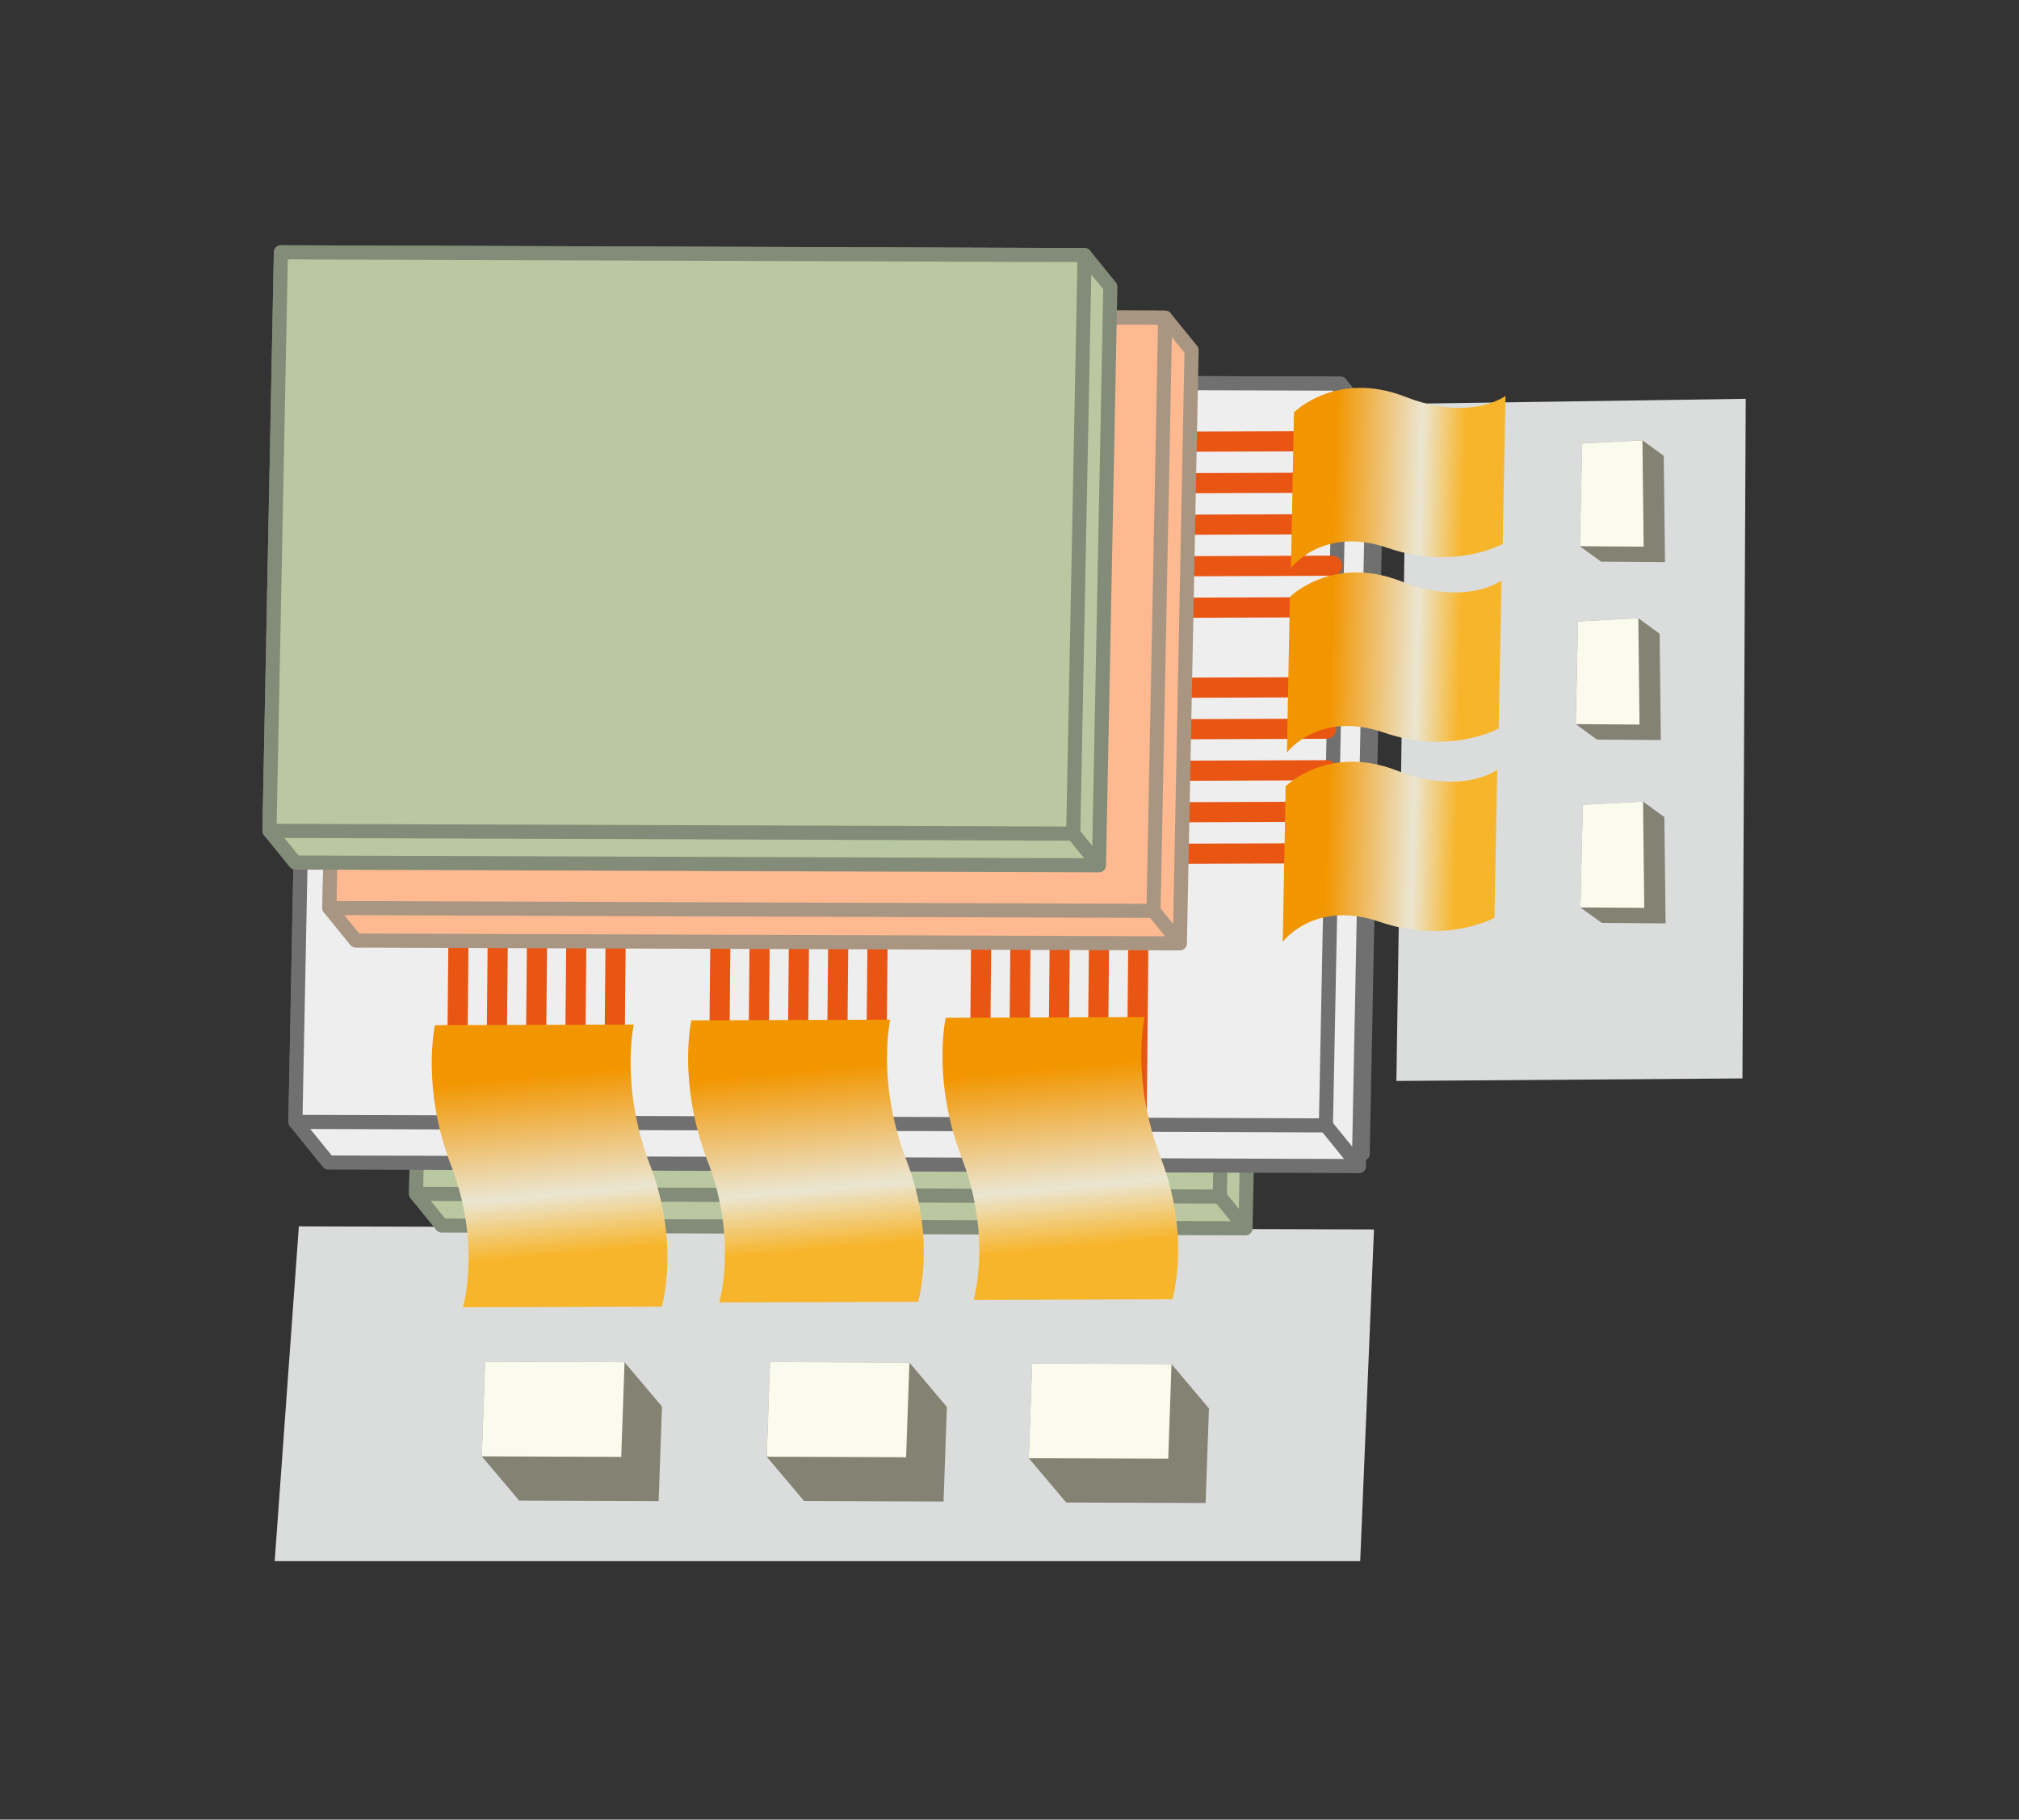 <?xml version="1.0" encoding="utf-8"?>
<!-- Generator: Adobe Illustrator 15.0.0, SVG Export Plug-In  -->
<!DOCTYPE svg PUBLIC "-//W3C//DTD SVG 1.1//EN" "http://www.w3.org/Graphics/SVG/1.1/DTD/svg11.dtd">
<svg version="1.1"
	 xmlns="http://www.w3.org/2000/svg" xmlns:xlink="http://www.w3.org/1999/xlink" xmlns:a="http://ns.adobe.com/AdobeSVGViewerExtensions/3.0/"
	 x="0px" y="0px" width="142px" height="128px" viewBox="-18.456 -17.253 142 128" enable-background="new -18.456 -17.253 142 128"
	 xml:space="preserve">
<rect x="-18.456" y="-17.253" width="142" height="128" fill="#333333" stroke="none"/>
<defs>
</defs>
<polygon fill="#DBDCDC" points="80.478,11.15 79.755,58.786 104.093,58.608 104.324,10.801 "/>
<polygon fill="#DBDCDC" points="2.563,69.015 78.179,69.233 77.21,92.556 0.864,92.556 "/>
<polygon fill="#838273" points="66.572,81.821 66.336,88.476 56.534,88.44 53.9,85.323 54.136,78.666 63.939,78.702 "/>
<g>
	<g>
		<polygon fill="#FBFBED" points="63.939,78.702 63.708,85.361 53.9,85.323 54.136,78.666 		"/>
	</g>
</g>
<polygon fill="#838273" points="48.14,81.718 47.905,88.373 38.102,88.339 35.469,85.218 35.701,78.562 45.506,78.598 "/>
<g>
	<g>
		<polygon fill="#FBFBED" points="45.506,78.598 45.272,85.256 35.469,85.218 35.701,78.562 		"/>
	</g>
</g>
<polygon fill="#838273" points="28.103,81.691 27.868,88.347 18.064,88.311 15.429,85.192 15.663,78.534 25.469,78.573 "/>
<g>
	<g>
		<polygon fill="#FBFBED" points="25.469,78.573 25.236,85.232 15.429,85.192 15.663,78.534 		"/>
	</g>
</g>
<polygon fill="#838273" points="94.198,47.668 98.687,47.701 98.6,40.221 97.102,39.133 92.866,39.358 92.696,46.58 "/>
<g>
	<g>
		<polygon fill="#FBFBED" points="92.696,46.58 97.187,46.612 97.102,39.133 92.866,39.358 		"/>
	</g>
</g>
<polygon fill="#838273" points="93.863,34.773 98.353,34.805 98.268,27.326 96.77,26.236 92.531,26.461 92.366,33.683 "/>
<g>
	<g>
		<polygon fill="#FBFBED" points="92.366,33.683 96.855,33.716 96.77,26.236 92.531,26.461 		"/>
	</g>
</g>
<polygon fill="#838273" points="94.154,22.257 98.645,22.29 98.559,14.81 97.059,13.721 92.824,13.946 92.655,21.17 "/>
<g>
	<g>
		<polygon fill="#FBFBED" points="92.655,21.17 97.145,21.202 97.059,13.721 92.824,13.946 		"/>
	</g>
</g>
<polygon fill="#B9C8A0" stroke="#828C78" stroke-width="0.992" stroke-linejoin="round" stroke-miterlimit="10" points="
	69.945,28.455 69.144,69.15 12.613,68.957 10.806,66.728 11.609,26.031 68.137,26.225 "/>
<polygon fill="#B9C8A0" stroke="#828C78" stroke-width="0.992" stroke-linejoin="round" stroke-miterlimit="10" points="
	68.137,26.225 67.335,66.92 10.806,66.728 11.609,26.031 "/>
<line fill="#B9C8A0" stroke="#828C78" stroke-width="0.992" stroke-linejoin="round" stroke-miterlimit="10" x1="67.335" y1="66.92" x2="69.144" y2="69.15"/>
<polygon fill="#EEEEEF" stroke="#717071" stroke-width="0.992" stroke-linecap="round" stroke-linejoin="round" stroke-miterlimit="10" points="
	78.387,13.011 77.385,63.901 6.693,63.66 4.432,60.87 5.434,9.98 76.127,10.221 "/>
<polygon fill="#EEEEEF" stroke="#717071" stroke-width="0.992" stroke-linecap="round" stroke-linejoin="round" stroke-miterlimit="10" points="
	76.127,10.221 75.124,61.112 4.432,60.87 5.434,9.98 "/>
<line fill="#EEEEEF" stroke="#717071" stroke-width="0.992" stroke-linecap="round" stroke-linejoin="round" stroke-miterlimit="10" x1="75.124" y1="61.112" x2="77.385" y2="63.901"/>
<polygon fill="#EEEEEF" stroke="#717071" stroke-width="0.992" stroke-linecap="round" stroke-linejoin="round" stroke-miterlimit="10" points="
	78.144,12.594 77.116,64.772 4.638,64.524 2.32,61.665 3.346,9.487 75.825,9.735 "/>
<polygon fill="#EEEEEF" stroke="#717071" stroke-width="0.992" stroke-linecap="round" stroke-linejoin="round" stroke-miterlimit="10" points="
	75.825,9.735 74.798,61.914 2.32,61.665 3.346,9.487 "/>
<line fill="#EEEEEF" stroke="#717071" stroke-width="0.992" stroke-linecap="round" stroke-linejoin="round" stroke-miterlimit="10" x1="74.798" y1="61.914" x2="77.116" y2="64.772"/>
<line fill="none" stroke="#E95513" stroke-width="1.417" stroke-linecap="round" stroke-linejoin="round" stroke-miterlimit="10" x1="75.119" y1="13.782" x2="63.237" y2="13.824"/>
<line fill="none" stroke="#E95513" stroke-width="1.417" stroke-linecap="round" stroke-linejoin="round" stroke-miterlimit="10" x1="75.157" y1="16.702" x2="63.275" y2="16.743"/>
<line fill="none" stroke="#E95513" stroke-width="1.417" stroke-linecap="round" stroke-linejoin="round" stroke-miterlimit="10" x1="75.194" y1="19.622" x2="63.313" y2="19.663"/>
<line fill="none" stroke="#E95513" stroke-width="1.417" stroke-linecap="round" stroke-linejoin="round" stroke-miterlimit="10" x1="75.231" y1="22.542" x2="63.349" y2="22.583"/>
<line fill="none" stroke="#E95513" stroke-width="1.417" stroke-linecap="round" stroke-linejoin="round" stroke-miterlimit="10" x1="75.268" y1="25.461" x2="63.387" y2="25.503"/>
<line fill="none" stroke="#E95513" stroke-width="1.417" stroke-linecap="round" stroke-linejoin="round" stroke-miterlimit="10" x1="74.788" y1="31.089" x2="62.906" y2="31.13"/>
<line fill="none" stroke="#E95513" stroke-width="1.417" stroke-linecap="round" stroke-linejoin="round" stroke-miterlimit="10" x1="74.825" y1="34.008" x2="62.945" y2="34.049"/>
<line fill="none" stroke="#E95513" stroke-width="1.417" stroke-linecap="round" stroke-linejoin="round" stroke-miterlimit="10" x1="74.863" y1="36.928" x2="62.982" y2="36.97"/>
<line fill="none" stroke="#E95513" stroke-width="1.417" stroke-linecap="round" stroke-linejoin="round" stroke-miterlimit="10" x1="74.9" y1="39.848" x2="63.019" y2="39.89"/>
<line fill="none" stroke="#E95513" stroke-width="1.417" stroke-linecap="round" stroke-linejoin="round" stroke-miterlimit="10" x1="74.937" y1="42.768" x2="63.057" y2="42.809"/>
<line fill="none" stroke="#E95513" stroke-width="1.417" stroke-linecap="round" stroke-linejoin="round" stroke-miterlimit="10" x1="61.6" y1="49.41" x2="61.482" y2="61.966"/>
<line fill="none" stroke="#E95513" stroke-width="1.417" stroke-linecap="round" stroke-linejoin="round" stroke-miterlimit="10" x1="58.837" y1="49.351" x2="58.722" y2="61.907"/>
<line fill="none" stroke="#E95513" stroke-width="1.417" stroke-linecap="round" stroke-linejoin="round" stroke-miterlimit="10" x1="56.074" y1="49.292" x2="55.958" y2="61.848"/>
<line fill="none" stroke="#E95513" stroke-width="1.417" stroke-linecap="round" stroke-linejoin="round" stroke-miterlimit="10" x1="53.312" y1="49.234" x2="53.195" y2="61.789"/>
<line fill="none" stroke="#E95513" stroke-width="1.417" stroke-linecap="round" stroke-linejoin="round" stroke-miterlimit="10" x1="50.549" y1="49.175" x2="50.431" y2="61.73"/>
<line fill="none" stroke="#E95513" stroke-width="1.417" stroke-linecap="round" stroke-linejoin="round" stroke-miterlimit="10" x1="43.26" y1="49.225" x2="43.141" y2="61.781"/>
<line fill="none" stroke="#E95513" stroke-width="1.417" stroke-linecap="round" stroke-linejoin="round" stroke-miterlimit="10" x1="40.496" y1="49.167" x2="40.379" y2="61.722"/>
<line fill="none" stroke="#E95513" stroke-width="1.417" stroke-linecap="round" stroke-linejoin="round" stroke-miterlimit="10" x1="37.734" y1="49.108" x2="37.617" y2="61.663"/>
<line fill="none" stroke="#E95513" stroke-width="1.417" stroke-linecap="round" stroke-linejoin="round" stroke-miterlimit="10" x1="34.97" y1="49.049" x2="34.853" y2="61.604"/>
<line fill="none" stroke="#E95513" stroke-width="1.417" stroke-linecap="round" stroke-linejoin="round" stroke-miterlimit="10" x1="32.207" y1="48.99" x2="32.091" y2="61.545"/>
<line fill="none" stroke="#E95513" stroke-width="1.417" stroke-linecap="round" stroke-linejoin="round" stroke-miterlimit="10" x1="24.839" y1="49.138" x2="24.721" y2="61.693"/>
<line fill="none" stroke="#E95513" stroke-width="1.417" stroke-linecap="round" stroke-linejoin="round" stroke-miterlimit="10" x1="22.075" y1="49.079" x2="21.959" y2="61.633"/>
<line fill="none" stroke="#E95513" stroke-width="1.417" stroke-linecap="round" stroke-linejoin="round" stroke-miterlimit="10" x1="19.312" y1="49.021" x2="19.196" y2="61.576"/>
<line fill="none" stroke="#E95513" stroke-width="1.417" stroke-linecap="round" stroke-linejoin="round" stroke-miterlimit="10" x1="16.55" y1="48.962" x2="16.434" y2="61.517"/>
<line fill="none" stroke="#E95513" stroke-width="1.417" stroke-linecap="round" stroke-linejoin="round" stroke-miterlimit="10" x1="13.787" y1="48.902" x2="13.671" y2="61.458"/>
<polygon fill="#FFB991" stroke="#A89682" stroke-width="0.992" stroke-linejoin="round" stroke-miterlimit="10" points="
	65.349,7.384 64.526,49.108 6.567,48.91 4.712,46.623 5.535,4.897 63.494,5.096 "/>
<polygon fill="#FFB991" stroke="#A89682" stroke-width="0.992" stroke-linejoin="round" stroke-miterlimit="10" points="
	63.494,5.096 62.673,46.822 4.712,46.623 5.535,4.897 "/>
<line fill="#FFB991" stroke="#A89682" stroke-width="0.992" stroke-linejoin="round" stroke-miterlimit="10" x1="62.673" y1="46.822" x2="64.526" y2="49.108"/>
<polygon fill="#B9C8A0" stroke="#828C78" stroke-width="0.992" stroke-linejoin="round" stroke-miterlimit="10" points="
	59.636,2.921 58.836,43.617 2.305,43.422 0.496,41.192 1.3,0.496 57.827,0.691 "/>
<polygon fill="#B9C8A0" stroke="#828C78" stroke-width="0.992" stroke-linejoin="round" stroke-miterlimit="10" points="
	57.827,0.691 57.027,41.386 0.496,41.192 1.3,0.496 "/>
<line fill="#B9C8A0" stroke="#828C78" stroke-width="0.992" stroke-linejoin="round" stroke-miterlimit="10" x1="57.027" y1="41.386" x2="58.836" y2="43.617"/>
<linearGradient id="SVGID_3_" gradientUnits="userSpaceOnUse" x1="-126.637" y1="-60.728" x2="-131.481" y2="-43.47" gradientTransform="matrix(0.636 -0.377 0.861 1.062 147.035 71.39)">
	<stop  offset="0.2" style="stop-color:#F29600"/>
	<stop  offset="0.6" style="stop-color:#EBE6D2"/>
	<stop  offset="0.8" style="stop-color:#F7B52C"/>
</linearGradient>
<path fill="url(#SVGID_3_)" d="M28.085,74.663c0,0,1.316-4.409-0.817-9.945c-2.133-5.538-1.146-9.901-1.146-9.901l-13.984,0.047
	c0,0-0.99,4.364,1.142,9.901c2.135,5.537,0.819,9.944,0.819,9.944L28.085,74.663z"/>
<linearGradient id="SVGID_5_" gradientUnits="userSpaceOnUse" x1="-107.201" y1="-54.144" x2="-112.045" y2="-36.885" gradientTransform="matrix(0.636 -0.377 0.861 1.062 147.035 71.39)">
	<stop  offset="0.2" style="stop-color:#F29600"/>
	<stop  offset="0.6" style="stop-color:#EBE6D2"/>
	<stop  offset="0.8" style="stop-color:#F7B52C"/>
</linearGradient>
<path fill="url(#SVGID_5_)" d="M46.115,74.322c0,0,1.317-4.409-0.817-9.946c-2.131-5.536-1.143-9.901-1.143-9.901l-13.985,0.048
	c0,0-0.99,4.365,1.142,9.902c2.134,5.536,0.816,9.944,0.816,9.944L46.115,74.322z"/>
<linearGradient id="SVGID_6_" gradientUnits="userSpaceOnUse" x1="-88.052" y1="-47.511" x2="-92.896" y2="-30.252" gradientTransform="matrix(0.636 -0.377 0.861 1.062 147.035 71.39)">
	<stop  offset="0.2" style="stop-color:#F29600"/>
	<stop  offset="0.6" style="stop-color:#EBE6D2"/>
	<stop  offset="0.8" style="stop-color:#F7B52C"/>
</linearGradient>
<path fill="url(#SVGID_6_)" d="M64.004,74.143c0,0,1.316-4.41-0.818-9.946c-2.131-5.537-1.143-9.901-1.143-9.901l-13.985,0.048
	c0,0-0.99,4.364,1.142,9.9c2.134,5.537,0.818,9.946,0.818,9.946L64.004,74.143z"/>
<linearGradient id="SVGID_8_" gradientUnits="userSpaceOnUse" x1="151.138" y1="14.452" x2="142.622" y2="3.126" gradientTransform="matrix(-0.634 -0.386 -0.889 1.036 180.891 63.853)">
	<stop  offset="0.2" style="stop-color:#F29600"/>
	<stop  offset="0.6" style="stop-color:#EBE6D2"/>
	<stop  offset="0.8" style="stop-color:#F7B52C"/>
</linearGradient>
<path fill="url(#SVGID_8_)" d="M72.549,11.758c0,0,2.982-2.997,7.845-1.096c4.559,1.784,7.035-0.06,7.035-0.06l-0.198,10.406
	c0,0-3.392,1.9-8.078,0.286c-4.586-1.58-6.812,1.407-6.812,1.407L72.549,11.758z"/>
<linearGradient id="SVGID_9_" gradientUnits="userSpaceOnUse" x1="139.885" y1="22.794" x2="131.368" y2="11.466" gradientTransform="matrix(-0.634 -0.386 -0.889 1.036 180.891 63.853)">
	<stop  offset="0.2" style="stop-color:#F29600"/>
	<stop  offset="0.6" style="stop-color:#EBE6D2"/>
	<stop  offset="0.8" style="stop-color:#F7B52C"/>
</linearGradient>
<path fill="url(#SVGID_9_)" d="M72.264,24.741c0,0,2.982-2.998,7.845-1.096c4.559,1.781,7.038-0.06,7.038-0.06l-0.199,10.405
	c0,0-3.394,1.901-8.08,0.288c-4.583-1.579-6.813,1.405-6.813,1.405L72.264,24.741z"/>
<linearGradient id="SVGID_10_" gradientUnits="userSpaceOnUse" x1="128.348" y1="31.35" x2="119.832" y2="20.024" gradientTransform="matrix(-0.634 -0.386 -0.889 1.036 180.891 63.853)">
	<stop  offset="0.2" style="stop-color:#F29600"/>
	<stop  offset="0.6" style="stop-color:#EBE6D2"/>
	<stop  offset="0.8" style="stop-color:#F7B52C"/>
</linearGradient>
<path fill="url(#SVGID_10_)" d="M71.968,38.055c0,0,2.981-2.995,7.843-1.095c4.559,1.779,7.037-0.061,7.037-0.061L86.65,47.305
	c0,0-3.392,1.9-8.079,0.286c-4.586-1.58-6.811,1.406-6.811,1.406L71.968,38.055z"/>
</svg>
